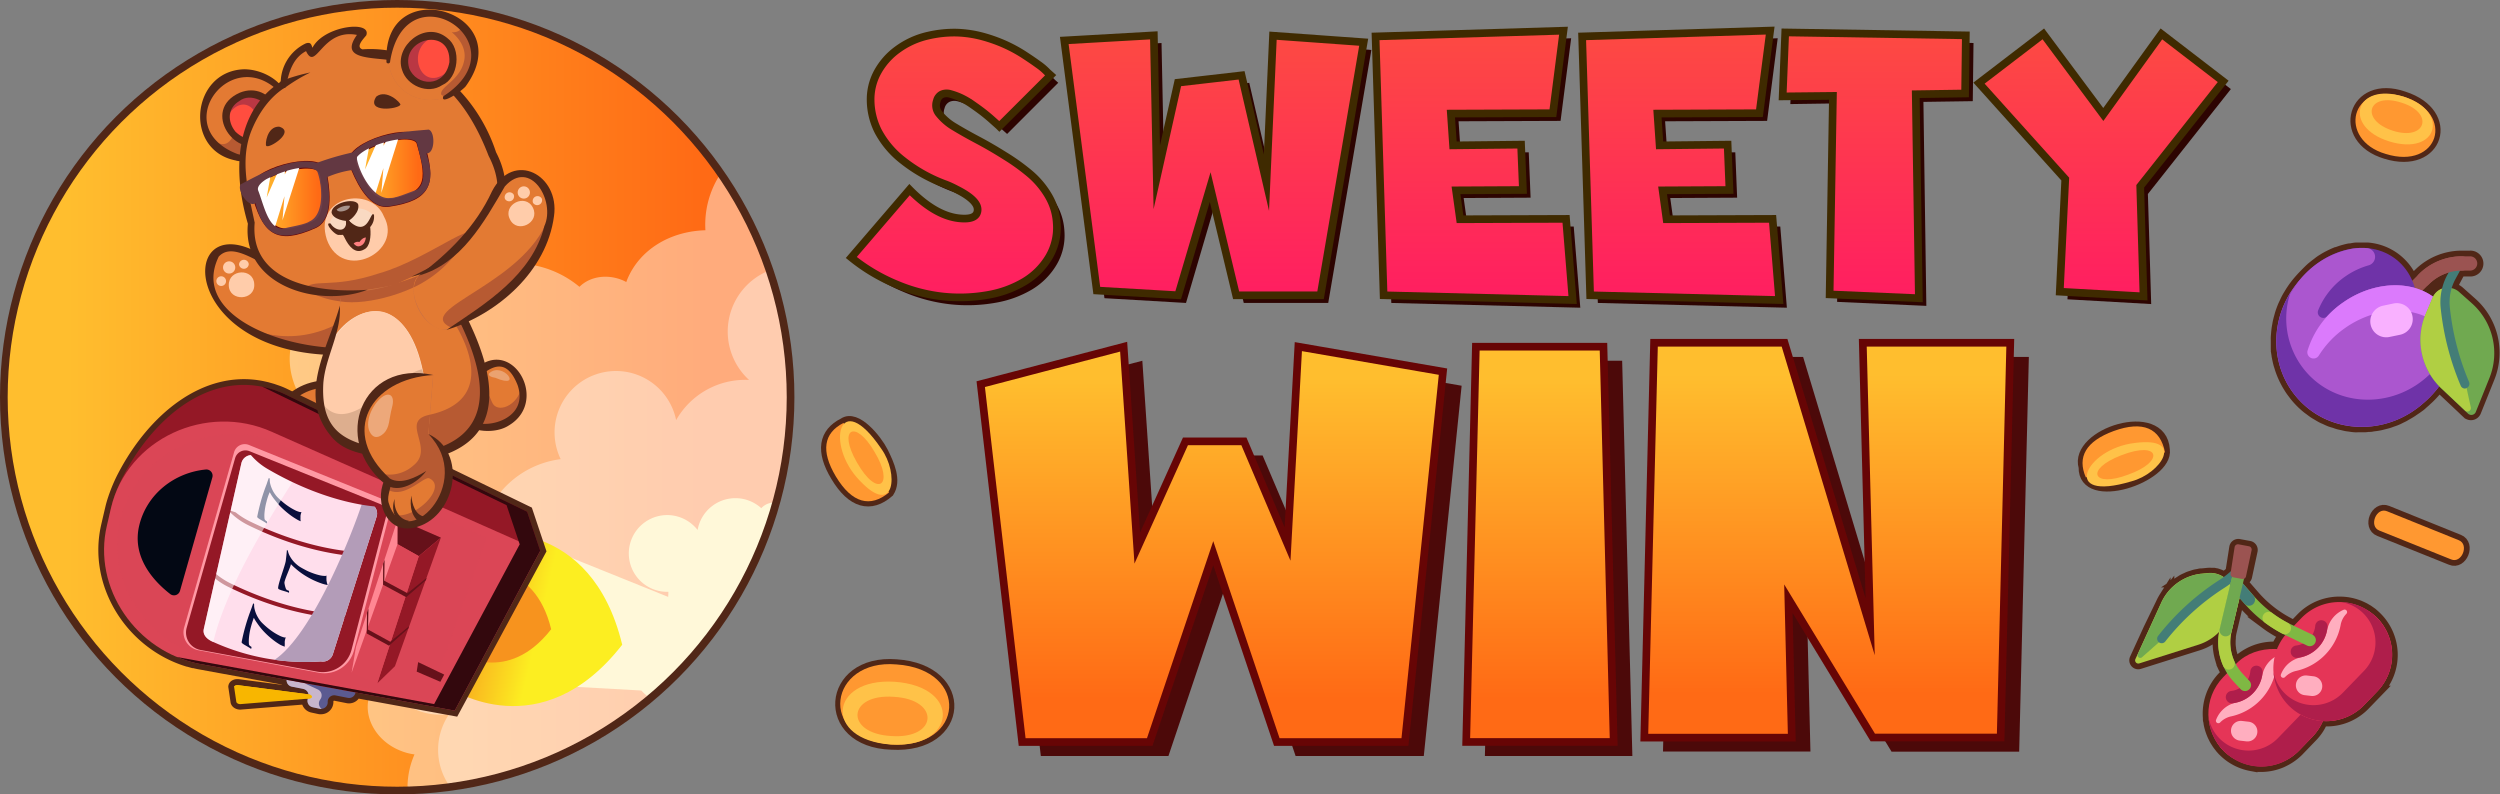 <svg xmlns="http://www.w3.org/2000/svg" xmlns:xlink="http://www.w3.org/1999/xlink" viewBox="0 0 651.43 207"><rect x="0" y="0" width="651.43" height="207" fill="#808080" stroke="none"/><defs><style>.cls-1{isolation:isolate;}.cls-2,.cls-5,.cls-71{fill:none;stroke:#512717;}.cls-19,.cls-2,.cls-20,.cls-21,.cls-23,.cls-24,.cls-25,.cls-26,.cls-27,.cls-28,.cls-5,.cls-66,.cls-68,.cls-71{stroke-miterlimit:10;}.cls-2{stroke-width:2.69px;}.cls-3{fill:#ff9831;}.cls-4{fill:#ffc248;}.cls-5{stroke-width:3px;}.cls-6{fill:#9b5351;}.cls-7{fill:#ab56cf;}.cls-8{fill:#6f33a8;}.cls-9{fill:#db7afc;}.cls-10{fill:#f9b1ff;}.cls-11{fill:#70a950;}.cls-12{fill:#b0cf43;}.cls-13{fill:#437d77;}.cls-14{fill:#e53557;}.cls-15{fill:#ffaebf;}.cls-16{fill:#af1e4b;}.cls-17{fill:#7fb843;}.cls-18{fill:#4c0909;}.cls-19,.cls-20,.cls-21,.cls-66,.cls-68{stroke:#670505;}.cls-19,.cls-20,.cls-21,.cls-23,.cls-24,.cls-25,.cls-26,.cls-27,.cls-28,.cls-66,.cls-68,.cls-71{stroke-width:2px;}.cls-19{fill:url(#Безымянный_градиент_17);}.cls-20{fill:url(#Безымянный_градиент_17-2);}.cls-21{fill:url(#Безымянный_градиент_17-3);}.cls-22{fill:#2d0401;}.cls-23,.cls-24,.cls-25,.cls-26,.cls-27,.cls-28{stroke:#3f2a00;}.cls-23{fill:url(#linear-gradient);}.cls-24{fill:url(#linear-gradient-2);}.cls-25{fill:url(#linear-gradient-3);}.cls-26{fill:url(#linear-gradient-4);}.cls-27{fill:url(#linear-gradient-5);}.cls-28{fill:url(#linear-gradient-6);}.cls-29{fill:url(#Безымянный_градиент_17-4);}.cls-30,.cls-31,.cls-40,.cls-51,.cls-67{fill:#fff;}.cls-30{opacity:0.44;}.cls-31{opacity:0.39;}.cls-32{fill:#fff8d9;}.cls-33{fill:url(#linear-gradient-7);}.cls-34{fill:url(#linear-gradient-8);}.cls-35{fill:#c97043;}.cls-36{fill:#e37a33;}.cls-37{fill:#b75a32;}.cls-38{fill:#512717;}.cls-39{opacity:0.3;}.cls-41{fill:#941826;}.cls-42{fill:#5b5a91;}.cls-43{fill:#c8b6cc;}.cls-44,.cls-46{fill:#db4656;}.cls-45{fill:#33080d;}.cls-46,.cls-48,.cls-51{mix-blend-mode:screen;}.cls-46,.cls-64{opacity:0.5;}.cls-47{fill:#030814;}.cls-48{fill:#ff99a4;}.cls-49{fill:#ffdeec;}.cls-50{fill:#090f3d;}.cls-51{opacity:0.55;}.cls-52{fill:#b39cb8;}.cls-52,.cls-54{mix-blend-mode:multiply;}.cls-53,.cls-54{fill:#f8b600;}.cls-55{fill:#66111a;}.cls-56{fill:#ff8793;}.cls-57{fill:#fca;}.cls-58{fill:#f9d9c2;}.cls-59{fill:#ddae8e;}.cls-60{opacity:0.35;}.cls-61{fill:#ff4d3f;}.cls-62{fill:#16044e;}.cls-63{fill:#ff8080;}.cls-65,.cls-70{fill:#633842;}.cls-65,.cls-66,.cls-67,.cls-68,.cls-69{fill-rule:evenodd;}.cls-66{fill:url(#Безымянный_градиент_17-5);}.cls-68{fill:url(#Безымянный_градиент_17-6);}.cls-69{fill:#6e3f4a;}</style><linearGradient id="Безымянный_градиент_17" x1="315.77" y1="90.34" x2="315.77" y2="193.35" gradientUnits="userSpaceOnUse"><stop offset="0.08" stop-color="#ffbe2e"/><stop offset="0.89" stop-color="#ff6a15"/></linearGradient><linearGradient id="Безымянный_градиент_17-2" x1="401.27" y1="90.34" x2="401.27" y2="193.35" xlink:href="#Безымянный_градиент_17"/><linearGradient id="Безымянный_градиент_17-3" x1="476.12" y1="89.31" x2="476.12" y2="192.17" xlink:href="#Безымянный_градиент_17"/><linearGradient id="linear-gradient" x1="248.61" y1="77.53" x2="248.61" y2="8.53" gradientUnits="userSpaceOnUse"><stop offset="0" stop-color="#ff1e61"/><stop offset="1" stop-color="#fd4a42"/></linearGradient><linearGradient id="linear-gradient-2" x1="316.33" y1="76.94" x2="316.33" y2="9.21" xlink:href="#linear-gradient"/><linearGradient id="linear-gradient-3" x1="384.11" y1="78.18" x2="384.11" y2="7.97" xlink:href="#linear-gradient"/><linearGradient id="linear-gradient-4" x1="437.93" y1="78.18" x2="437.93" y2="7.97" xlink:href="#linear-gradient"/><linearGradient id="linear-gradient-5" x1="488.37" y1="77.71" x2="488.37" y2="8.45" xlink:href="#linear-gradient"/><linearGradient id="linear-gradient-6" x1="547.49" y1="77.23" x2="547.49" y2="8.83" xlink:href="#linear-gradient"/><linearGradient id="Безымянный_градиент_17-4" x1="1" y1="103.5" x2="206" y2="103.5" xlink:href="#Безымянный_градиент_17"/><linearGradient id="linear-gradient-7" x1="-1028.76" y1="2210.89" x2="-1030.95" y2="2271.42" gradientTransform="matrix(0.19, -0.86, 0.36, 0.08, -482.01, -902.52)" gradientUnits="userSpaceOnUse"><stop offset="0" stop-color="#f7931e"/><stop offset="1" stop-color="#fcee21"/></linearGradient><linearGradient id="linear-gradient-8" x1="-1029.18" y1="2209.81" x2="-1030.37" y2="2242.57" gradientTransform="matrix(0.19, -0.86, 0.36, 0.08, -482.01, -902.52)" gradientUnits="userSpaceOnUse"><stop offset="0" stop-color="#ed1c24"/><stop offset="1" stop-color="#f7931e"/></linearGradient><linearGradient id="Безымянный_градиент_17-5" x1="91.81" y1="44.15" x2="111.14" y2="44.15" xlink:href="#Безымянный_градиент_17"/><linearGradient id="Безымянный_градиент_17-6" x1="66.28" y1="51.74" x2="84.89" y2="51.74" xlink:href="#Безымянный_градиент_17"/></defs><g class="cls-1"><g id="Слой_2" data-name="Слой 2"><g id="Слой_2-2" data-name="Слой 2"><path class="cls-2" d="M230.12,117.79c-1.67-3.32-7-9.85-10.32-7.56-5.16,2.57-6,7.31-2,13.91,4.17,7,9.06,8.28,13.84,4.09C233.6,125.2,231.7,121,230.12,117.79Z"/><path class="cls-3" d="M219.79,110.2c-5.18,2.65-5.94,7.32-2,13.94,4.2,7,9,8.24,13.88,4.16Z"/><path class="cls-4" d="M229.63,116.92c4.66,6.43,3.54,18-5.6,8.32C214.88,115.86,218.65,100.68,229.63,116.92Z"/><path class="cls-3" d="M227.86,117.72c5.31,8.68.84,12.27-4.56,2.79C218.17,111.6,222.91,109.16,227.86,117.72Z"/><path class="cls-2" d="M233.58,173.14c-18.33-1.48-20.12,20.27-1.29,20.87C251.47,195.12,252.76,174.42,233.58,173.14Z"/><path class="cls-3" d="M232.29,194c19.19,1.1,20.47-19.59,1.29-20.87C216.13,171.61,212.58,192.41,232.29,194Z"/><path class="cls-4" d="M232.11,194c17.09,1.1,18.71-15.09,1-16.35C216,176.57,214.52,192.78,232.11,194Z"/><path class="cls-3" d="M232.25,191.79c12.15.86,12.8-9.56.63-10.22C220.73,180.71,220.08,191.14,232.25,191.79Z"/><path class="cls-5" d="M622,133.22l18.68,7.54c2.83,1.1.77,6.2-2,5L620,138.25C617.14,137.15,619.2,132.05,622,133.22Z"/><path class="cls-3" d="M622,133.22l18.68,7.54c2.83,1.1.77,6.2-2,5L620,138.25C617.14,137.15,619.2,132.05,622,133.22Z"/><path class="cls-2" d="M626.38,25.16c-13.29-4.65-17.88,11-4.72,14.91C635.4,44.36,640.07,29.56,626.38,25.16Z"/><path class="cls-3" d="M626.38,25.21c13.68,4.41,9,19.19-4.73,14.9C609.07,36.46,612.21,21,626.38,25.21Z"/><path class="cls-4" d="M626.26,25.17c12.21,3.85,9,15.58-3.71,11.67C610.28,33,613.66,21.27,626.26,25.17Z"/><path class="cls-3" d="M625.76,26.75c8.7,2.68,6.34,10.12-2.32,7.29S617.1,23.92,625.76,26.75Z"/><path class="cls-2" d="M564.06,117.19c-.71-11.65-23.72-4.25-21.09,4.55C542.78,132,565.05,124.43,564.06,117.19Z"/><path class="cls-3" d="M543.52,124.41c-2.33-5.32,0-9.42,7.23-12.09,7.69-2.79,12.18-.71,13.39,5.55Z"/><path class="cls-4" d="M555.4,125.42c7.67-2,14.12-11.73.9-10C543.29,116.92,536.62,131.08,555.4,125.42Z"/><path class="cls-3" d="M554.53,123.68c9.6-3.38,8.4-9-1.78-5.05C543.15,122.31,545.29,127.19,554.53,123.68Z"/><path class="cls-5" d="M644.19,79.12l-3.37-3a4.24,4.24,0,0,0-2-1,11.91,11.91,0,0,1,1-2.36L641,70.54l.47,0h2.13a1.87,1.87,0,1,0,0-3.73H641.5a15.78,15.78,0,0,0-11.23,4.65l-1.71,1.71A13.71,13.71,0,0,0,617,64.7a.93.93,0,0,0-.23,0c-.34,0-.67,0-1,0h-.09c-.53,0-1.06,0-1.6,0H614c-.35,0-.69.07-1,.12l-.52.1-.27,0c-.51.09-1,.22-1.52.36l-.28.08c-.52.16-1,.33-1.54.53l-.12,0q-.74.3-1.47.66l-.23.11c-.49.25-1,.52-1.45.8l-.29.18c-.48.29-.95.61-1.41,1l-.2.14c-.45.34-.89.69-1.33,1.06l-.13.12c-.45.38-2.35,2.32-2.73,2.78a24.4,24.4,0,0,0-2.71,3.6s-.24.39-.38.62-.32.55-.47.83-.4.82-.59,1.23c-.11.24-.23.47-.33.71-.27.64-.51,1.29-.72,1.94-.08.24-.13.49-.21.74-.12.43-.24.87-.34,1.3s-.12.59-.17.88-.15.8-.2,1.2-.07.6-.1.91-.07.8-.09,1.2,0,.59,0,.89,0,.85,0,1.27,0,.54,0,.8c0,.54.11,1.08.2,1.61,0,.15,0,.3.06.45a19.84,19.84,0,0,0,.44,2c.06.21.13.42.2.63.13.45.28.91.45,1.35.09.25.19.49.29.74s.35.8.54,1.2l.38.73c.2.39.42.77.66,1.15.14.23.28.46.43.68.26.4.55.79.85,1.17.14.19.27.38.42.56.46.56.94,1.1,1.46,1.62a20.92,20.92,0,0,0,1.72,1.55c.2.16.42.3.63.46.4.3.79.61,1.21.87.26.17.53.31.79.47s.76.46,1.15.66.59.26.89.4.75.36,1.14.51.64.22,1,.32.75.27,1.14.38.67.16,1,.23.76.19,1.14.26.7.09,1,.14.76.11,1.15.14.71,0,1.06,0,.76,0,1.15,0,.72,0,1.08-.06.76,0,1.14-.08.72-.11,1.08-.16.75-.11,1.12-.19.72-.18,1.08-.27.74-.18,1.1-.29.71-.25,1.06-.37.73-.25,1.08-.4.69-.32,1-.48.7-.32,1-.5.67-.39,1-.58.67-.39,1-.61.64-.45,1-.68.64-.46,1-.71.61-.53.91-.79.48-.4.71-.63.48-.44.72-.67l.21-.2c.42-.41.82-.84,1.2-1.27l.32-.36c.34-.41.68-.83,1-1.25,0,0,0,0,0,0,.19.19.37.39.57.58l5.63,5.3.49.48s0,0,0,0l.77.72a1.26,1.26,0,0,0,2-.45l3.53-8.79A17.35,17.35,0,0,0,644.19,79.12ZM638.05,71l-.3.55a15.06,15.06,0,0,0-1.42,3.69l-.21.08-.11,0a3.9,3.9,0,0,0-.35.19.53.53,0,0,0-.1.06,2.27,2.27,0,0,0-.32.22l-.1.08a2.18,2.18,0,0,0-.28.25.52.52,0,0,0-.11.1,2.2,2.2,0,0,0-.24.28l-.11.12-.2.31-.1.14c0,.07-.07.16-.11.23a15.31,15.31,0,0,0-2.79-1.58l1.7-1.7A12.17,12.17,0,0,1,638.05,71Z"/><path class="cls-6" d="M629.28,76.93a1.82,1.82,0,0,1-1.31-.55,1.85,1.85,0,0,1,0-2.63l2.31-2.31a15.78,15.78,0,0,1,11.23-4.65h2.13a1.86,1.86,0,1,1,0,3.72h-2.13a12.11,12.11,0,0,0-8.6,3.56l-2.31,2.31A1.83,1.83,0,0,1,629.28,76.93Z"/><path class="cls-7" d="M608.09,66.55a24.72,24.72,0,0,0-7.77,5.27c-9.3,9.3-9.62,24-.73,32.94s23.65,8.57,32.94-.73a24.72,24.72,0,0,0,5.27-7.77Z"/><ellipse class="cls-8" cx="611.8" cy="84.18" rx="20.82" ry="16.76" transform="translate(191.92 537.05) rotate(-55)"/><path class="cls-7" d="M629.28,75.07c-5.68-1.66-12.72-.46-18.73,3.75a25.93,25.93,0,0,0-4.07,3.54,1.45,1.45,0,0,1-2.42-1.52,19.73,19.73,0,0,1,7.05-8.8,20.31,20.31,0,0,1,6.12-2.91,2.29,2.29,0,0,0-.44-4.48,16.5,16.5,0,0,0-3.82.14,22.84,22.84,0,0,0-14.9,9.78c-6.6,9.42-5.8,21.36,1.79,26.67s19.07,2,25.67-7.44C629.74,87.79,630.94,80.75,629.28,75.07Z"/><ellipse class="cls-7" cx="620.17" cy="92.55" rx="20.82" ry="16.76" transform="translate(59.07 372.45) rotate(-35)"/><path class="cls-9" d="M611.1,85.44c9.42-6.59,21.36-5.8,26.67,1.79l0,0a1,1,0,0,0,1.78-.7,13.78,13.78,0,0,0-2.36-6C631.91,73,620,72.22,610.55,78.82a23.5,23.5,0,0,0-9.27,12.56,1.62,1.62,0,0,0,2.93,1.29A24.82,24.82,0,0,1,611.1,85.44Z"/><path class="cls-10" d="M617.72,84.59h0a4.17,4.17,0,0,1,3.22-4.93l2.74-.58a4.15,4.15,0,0,1,4.92,3.22h0a4.15,4.15,0,0,1-3.21,4.93l-2.74.57A4.15,4.15,0,0,1,617.72,84.59Z"/><path class="cls-8" d="M639.66,87.24h0A22.22,22.22,0,0,1,633,97.64c-8.9,8.52-22.72,8.71-31.1.33a21.27,21.27,0,0,1-5.08-21.71c-5.66,9.09-4.78,20.92,2.8,28.5,8.78,8.77,23.24,8.57,32.55-.35C637.54,99.62,640.27,93.09,639.66,87.24Z"/><path class="cls-11" d="M645.15,107.28l3.53-8.79a17.35,17.35,0,0,0-4.48-19.37l-3.37-3a4.38,4.38,0,0,0-7,1.55l-1.76,4.16a17.36,17.36,0,0,0,4.09,19.41l6.93,6.53A1.26,1.26,0,0,0,645.15,107.28Z"/><path class="cls-12" d="M636.19,101.2l5.62,5.29.5.48a.9.9,0,0,0,1.51-.84l-2.2-10-3-7.6L637.42,77l-.44-2a4.36,4.36,0,0,0-3.12,2.58l-1.76,4.16A17.36,17.36,0,0,0,636.19,101.2Z"/><path class="cls-13" d="M642.3,101.25a1.2,1.2,0,0,1-1.1-.73,70.66,70.66,0,0,1-5.2-20,15,15,0,0,1,1.76-9l1.59-2.91a1.19,1.19,0,1,1,2.09,1.14l-1.59,2.91a12.75,12.75,0,0,0-1.48,7.54,68.3,68.3,0,0,0,5,19.34,1.21,1.21,0,0,1-.64,1.57A1.09,1.09,0,0,1,642.3,101.25Z"/><path class="cls-6" d="M631.59,74.62a1.82,1.82,0,0,1-1.31-.55,1.85,1.85,0,0,1,0-2.63,15.78,15.78,0,0,1,11.23-4.65,1.86,1.86,0,1,1,0,3.72,12.11,12.11,0,0,0-8.6,3.56A1.83,1.83,0,0,1,631.59,74.62Z"/><path class="cls-5" d="M619.07,160.75q-.5-.48-1-.9l0,0h0l0,0-.29-.21-.72-.51c-.15-.1-.31-.18-.46-.27s-.45-.27-.68-.39l-.51-.24-.67-.3-.54-.2-.67-.22-.57-.15c-.22-.06-.45-.11-.67-.15l-.59-.11-.67-.08-.6-.05-.26,0h.08a13.71,13.71,0,0,0-10.53,4.16l-1.94,2-.51-.24q-.6-.28-1.17-.6-1-.53-1.92-1.11l-.24-.15c-.63-.41-1.24-.83-1.84-1.28a30.64,30.64,0,0,1-4.8-4.46l-2.77-3.19.3-1.26a.87.87,0,0,0,.5-.6l1.46-6.8a.87.87,0,0,0-.7-1l-2.71-.5a.87.87,0,0,0-1,.72l-1,6.39-.09.07a20.8,20.8,0,0,1-1.73,1.37h0l-.31-.19-.29-.18-.35-.16-.3-.13-.38-.13-.3-.1c-.14,0-.28-.06-.43-.09l-.29-.06-.5,0-.24,0a6.62,6.62,0,0,0-.77,0l-1.62.16-.28,0c-.24,0-.47.09-.7.13s-.56.09-.84.16-.52.16-.79.25-.54.16-.8.26-.5.23-.75.34-.51.23-.76.36-.48.3-.71.45a7.91,7.91,0,0,0-.68.44,7.57,7.57,0,0,0-.7.57c-.19.16-.39.31-.58.48s-.46.48-.69.73-.3.31-.44.48a11.93,11.93,0,0,0-.72,1c-.08.12-.18.24-.26.37a12.67,12.67,0,0,0-.81,1.5L560,163.88l-3.59,7.84a.83.83,0,0,0,1,1.14L572.82,168a13,13,0,0,0,5.43-3.37c0,.12,0,.24-.06.37a2.17,2.17,0,0,0,0,.25c0,.33-.08.65-.11,1,0,0,0,.1,0,.15a15,15,0,0,0,.82,6,.25.25,0,0,1,0,.07c.13.34.26.68.41,1l0,.1,0,0a14.76,14.76,0,0,0,1,1.84l-1,1a13.74,13.74,0,0,0-3.8,10.65.14.14,0,0,1,0-.07,2.06,2.06,0,0,0,0,.26c0,.2,0,.4.07.6s.07.45.11.67.07.39.12.59.11.44.17.65.11.39.18.57.15.44.24.66.14.36.22.54.21.44.32.66a4.74,4.74,0,0,0,.26.5c.12.23.27.45.41.67s.18.3.28.44.35.48.54.71l.21.28,0,0h0l0,0q.43.51.93,1h0a13.63,13.63,0,0,0,5.86,3.36c.43.12.86.22,1.3.3a13.77,13.77,0,0,0,7.32-.72c.35-.13.7-.29,1-.45a13.76,13.76,0,0,0,3.91-2.81h0l.11-.12,3.31-3.43a13.69,13.69,0,0,0,1.73-2.18,13,13,0,0,0,1-2A13.7,13.7,0,0,0,616,183.73l3.43-3.54A13.74,13.74,0,0,0,619.07,160.75Zm-29,1.43h0l0,0c.66.49,1.33,1,2,1.4l.26.17c.69.43,1.39.84,2.12,1.23l.13.07,0,0,.74.37a13.53,13.53,0,0,0-2,3.28h0l-.26,0,.09,0a13.71,13.71,0,0,0-10.53,4.16l-.15.16a10.9,10.9,0,0,1-.49-1l-.17-.41c-.11-.3-.21-.61-.3-.92,0-.16-.09-.33-.13-.5s-.14-.62-.19-.93,0-.35-.07-.53a8.66,8.66,0,0,1-.07-.89c0-.16,0-.31,0-.47a10.12,10.12,0,0,1,.05-1.1c0-.13,0-.26,0-.38a11.59,11.59,0,0,1,.22-1.29l2.09-8.79,1.29,1.48A33.59,33.59,0,0,0,590.08,162.18Zm-8.88-10.11v0h0l0,.09a.35.35,0,0,0,0-.08Z"/><path class="cls-12" d="M557.45,172.86,572.82,168a13,13,0,0,0,8.79-9.55l.37-1.6a6.2,6.2,0,0,0-6.68-7.53l-1.62.16A13.06,13.06,0,0,0,563.17,157l-6.72,14.69A.83.83,0,0,0,557.45,172.86Z"/><path class="cls-11" d="M573.4,149.53l.28,0,1.62-.16a6.14,6.14,0,0,1,5.16,1.92,37.85,37.85,0,0,0-17.7,15.89l-4.61,4.08a.7.7,0,0,1-1.1-.81l.17-.38,5.95-13A13,13,0,0,1,573.4,149.53Z"/><path class="cls-13" d="M583.25,150.36l-.06.06-.43.38a26.15,26.15,0,0,1-3.11,2.35,62.19,62.19,0,0,0-15.44,14,1.18,1.18,0,1,1-1.87-1.45,64.87,64.87,0,0,1,16-14.59,22.42,22.42,0,0,0,2.82-2.13l.43-.38a1.18,1.18,0,0,1,1.63,1.71Z"/><rect class="cls-14" x="574.69" y="170.49" width="32.42" height="27.49" rx="13.75" transform="translate(47.69 480.94) rotate(-45.96)"/><path class="cls-14" d="M601.1,171.65a7.27,7.27,0,0,0-11.62,4.43,8.87,8.87,0,0,1-6.78,7,7.27,7.27,0,0,0-4,11.76,13.57,13.57,0,0,0,1,1h0a13.74,13.74,0,0,0,19.44-.33l3.42-3.54a13.74,13.74,0,0,0-.32-19.44h0C601.82,172.25,601.47,171.94,601.1,171.65Z"/><path class="cls-15" d="M581.45,186.65A15.13,15.13,0,0,0,593,174.71a5.8,5.8,0,0,1,1.51-3l0,0a.64.64,0,0,0-.7-1.05,7.24,7.24,0,0,0-4.34,5.39,8.87,8.87,0,0,1-6.78,7,7.28,7.28,0,0,0-5.24,4.52.64.64,0,0,0,1.07.67l0,0A5.61,5.61,0,0,1,581.45,186.65Z"/><path class="cls-16" d="M586.82,173.94a1.68,1.68,0,0,0-.45,1,5.65,5.65,0,0,1-1.56,3.42,5.72,5.72,0,0,1-3.37,1.68,1.58,1.58,0,0,0-1,.48h0a1.62,1.62,0,0,0,1.34,2.74,8.88,8.88,0,0,0,7.79-8.06,1.62,1.62,0,0,0-2.78-1.25Z"/><path class="cls-16" d="M593.17,168.73a10.63,10.63,0,0,1,5.66,2.85h0a10.65,10.65,0,0,1,.25,15.06l-5.51,5.69a10.65,10.65,0,0,1-15.06.26h0a10.61,10.61,0,0,1-3-5.56,13.7,13.7,0,0,0,4.15,8.86h0a13.74,13.74,0,0,0,19.44-.33l3.42-3.54a13.74,13.74,0,0,0-.32-19.44h0A13.7,13.7,0,0,0,593.17,168.73Z"/><path class="cls-15" d="M588.19,190.92h0a2.57,2.57,0,0,1-2.86,2.26l-1.72-.2a2.59,2.59,0,0,1-2.26-2.86h0a2.57,2.57,0,0,1,2.86-2.26l1.72.2A2.57,2.57,0,0,1,588.19,190.92Z"/><path class="cls-14" d="M619.4,180.18,616,183.73a13.74,13.74,0,0,1-19.44.32h0a13.75,13.75,0,0,1-.32-19.44l3.42-3.54a13.74,13.74,0,0,1,19.44-.32h0A13.73,13.73,0,0,1,619.4,180.18Z"/><path class="cls-14" d="M618,159.81a7.27,7.27,0,0,0-11.62,4.44,8.94,8.94,0,0,1-6.78,7,7.27,7.27,0,0,0-4,11.76,13.3,13.3,0,0,0,1,1h0a13.74,13.74,0,0,0,19.44-.32l3.43-3.55a13.73,13.73,0,0,0-.33-19.43h0A13.21,13.21,0,0,0,618,159.81Z"/><path class="cls-15" d="M598.36,174.81a15.13,15.13,0,0,0,11.54-11.93,5.58,5.58,0,0,1,1.51-2.95l0,0a.65.65,0,0,0-.71-1.05,7.31,7.31,0,0,0-4.33,5.4,8.94,8.94,0,0,1-6.78,7,7.26,7.26,0,0,0-3.68,2,7.42,7.42,0,0,0-1.57,2.47.65.65,0,0,0,1.08.67l0,0A5.72,5.72,0,0,1,598.36,174.81Z"/><path class="cls-16" d="M603.73,162.1a1.62,1.62,0,0,0-.45,1,5.66,5.66,0,0,1-4.93,5.1,1.58,1.58,0,0,0-1,.48h0a1.62,1.62,0,0,0,1.34,2.74,8.91,8.91,0,0,0,7.79-8.06,1.62,1.62,0,0,0-2.78-1.25Z"/><path class="cls-16" d="M610.08,156.89a10.57,10.57,0,0,1,5.65,2.85h0A10.66,10.66,0,0,1,616,174.8l-5.51,5.7a10.66,10.66,0,0,1-15.06.25h0a10.56,10.56,0,0,1-3-5.56,13.7,13.7,0,0,0,4.15,8.86h0a13.74,13.74,0,0,0,19.44-.32l3.43-3.55a13.73,13.73,0,0,0-.33-19.43h0A13.73,13.73,0,0,0,610.08,156.89Z"/><path class="cls-15" d="M605.1,179.08h0a2.57,2.57,0,0,1-2.86,2.26l-1.72-.2a2.56,2.56,0,0,1-2.26-2.86h0a2.58,2.58,0,0,1,2.86-2.26l1.72.2A2.58,2.58,0,0,1,605.1,179.08Z"/><path class="cls-17" d="M603,167.9a1.57,1.57,0,0,1-1.81.33l-5.33-2.56a33.83,33.83,0,0,1-11-8.37l-1.29-1.49-2.09,8.8a12,12,0,0,0,2.9,10.94l1.75,1.88a1.55,1.55,0,0,1-.07,2.22,1.57,1.57,0,0,1-2.22-.08l-1.75-1.87a15.08,15.08,0,0,1-3.67-13.81l3.5-14.76,5.31,6.11a30.75,30.75,0,0,0,10,7.59l5.33,2.56a1.57,1.57,0,0,1,.73,2.1A1.65,1.65,0,0,1,603,167.9Z"/><path class="cls-12" d="M596.53,164.79a1.58,1.58,0,0,1-1.86.3,34.77,34.77,0,0,1-4.59-2.9,1.58,1.58,0,0,1,1.89-2.52,30.11,30.11,0,0,0,4.16,2.64,1.57,1.57,0,0,1,.66,2.12A1.38,1.38,0,0,1,596.53,164.79Z"/><path class="cls-12" d="M581.88,174a1.72,1.72,0,0,1-.49.34,1.58,1.58,0,0,1-2.08-.79,15.24,15.24,0,0,1-.91-9.67l2.79-11.78a1.57,1.57,0,1,1,3.06.72l-2.79,11.78a12.08,12.08,0,0,0,.72,7.66A1.58,1.58,0,0,1,581.88,174Z"/><path class="cls-13" d="M587.16,157.36l-.1.1a1.57,1.57,0,0,1-2.22-.16l-3.3-3.8a1.57,1.57,0,1,1,2.37-2.06l3.3,3.8A1.57,1.57,0,0,1,587.16,157.36Z"/><path class="cls-11" d="M581.06,165.34a1.57,1.57,0,0,1-2.66-1.45l4.5-19a1.57,1.57,0,0,1,3.06.72l-4.5,19A1.58,1.58,0,0,1,581.06,165.34Z"/><path class="cls-6" d="M586.7,143.39l-1.46,6.8a.87.87,0,0,1-1,.67l-2.31-.43a.87.87,0,0,1-.71-1l1.06-6.87a.88.88,0,0,1,1-.73l2.71.51A.87.87,0,0,1,586.7,143.39Z"/><path class="cls-18" d="M271.21,197l-10.79-93.25L297.66,94l3.55,52.47,12.56-27.79H329l11.38,26.75L343.18,94l37.68,6.51L371,197h-33.4L321,147.79,304.46,197Z"/><path class="cls-18" d="M422.69,94l2.66,103H386.92l2.51-103Z"/><path class="cls-18" d="M470.86,159.61l.89,36.21H433.33L435.84,93h34l22.31,74-1.92-74h38.43l-2.52,102.86H492.88Z"/><path class="cls-19" d="M266.34,193.35,255.55,100.1l37.24-9.76,3.55,52.47L308.9,115h15.22l11.38,26.75,2.81-51.43L376,96.84l-9.91,96.51H332.7l-16.56-49.21-16.55,49.21Z"/><path class="cls-20" d="M417.82,90.34l2.66,103H382.05l2.52-103Z"/><path class="cls-21" d="M466,156l.89,36.21H428.46L431,89.31h34l22.31,74-1.92-74h38.43l-2.51,102.86H488Z"/><path class="cls-22" d="M275.17,53a22.3,22.3,0,0,0-4.95-5.91,54.66,54.66,0,0,0-6.53-4.66q-3.57-2.19-6.9-4t-6-3.38a14.37,14.37,0,0,1-4-3.38,3.43,3.43,0,0,1-.66-3.48,2.5,2.5,0,0,1,1.33-1.67,3.24,3.24,0,0,1,2.19-.09,17.5,17.5,0,0,1,2.62.95,19.42,19.42,0,0,1,2.91,1.67c1,.7,1.92,1.35,2.71,1.95s1.59,1.26,2.38,2l1.58,1.39c.25.22.44.39.57.52l13.33-13.34-.85-.76a15.08,15.08,0,0,0-2.34-2q-1.57-1.14-3.76-2.57a38.2,38.2,0,0,0-4.91-2.67,39.65,39.65,0,0,0-5.9-2.1,29.29,29.29,0,0,0-6.72-1,29.87,29.87,0,0,0-7.33.76,21.42,21.42,0,0,0-8.05,3.62,17.9,17.9,0,0,0-5.29,6,14.85,14.85,0,0,0-1.76,7.38,18.34,18.34,0,0,0,1.95,7.91,23.55,23.55,0,0,0,6.43,7.62,40.09,40.09,0,0,0,11.29,6.29,25.34,25.34,0,0,1,2.67,1.24q5.9,3,5.52,5.62-.29,2.19-4,2-6.57-.28-13.72-7.53L223.82,69.13a47.39,47.39,0,0,0,11.77,7,42.73,42.73,0,0,0,12.29,3.19,41.71,41.71,0,0,0,11.48-.42,27.71,27.71,0,0,0,9.57-3.48A18.55,18.55,0,0,0,275.31,69a15,15,0,0,0,2.05-8.77A15.73,15.73,0,0,0,275.17,53Z"/><polygon class="cls-22" points="332 49.6 325.52 21.59 308.94 23.5 303.42 48.17 302.66 11.21 279.32 12.54 287.79 77.7 309.04 78.94 317.33 50.74 324.09 78.94 346.1 78.94 357.34 13.02 333.71 11.3 332 49.6"/><polygon class="cls-22" points="382.44 59.13 381.39 51.6 398.83 51.51 398.35 39.69 380.63 39.88 380.06 31.6 406.64 31.5 409.4 9.97 360.43 11.49 362.53 78.94 411.78 80.18 410.07 59.03 382.44 59.13"/><polygon class="cls-22" points="436.26 59.13 435.22 51.6 452.65 51.51 452.17 39.69 434.45 39.88 433.88 31.6 460.46 31.5 463.22 9.97 414.26 11.49 416.35 78.94 465.61 80.18 463.89 59.03 436.26 59.13"/><polygon class="cls-22" points="466.51 27.12 479.56 26.93 478.7 78.66 501.95 79.7 501.19 26.55 514.05 26.36 514.24 11.21 467.18 10.45 466.51 27.12"/><polygon class="cls-22" points="581.3 23.21 565.21 10.83 550.06 31.88 534.43 10.83 517.67 23.69 540.15 48.65 538.72 77.99 560.54 79.23 559.68 50.55 581.3 23.21"/><path class="cls-23" d="M244.12,26.26a3.43,3.43,0,0,0,.66,3.48,14.37,14.37,0,0,0,4,3.38q2.67,1.62,6,3.38t6.9,4a54.66,54.66,0,0,1,6.53,4.66A22.3,22.3,0,0,1,273.17,51a15.73,15.73,0,0,1,2.19,7.24A15,15,0,0,1,273.31,67a18.55,18.55,0,0,1-6.38,6.38,27.71,27.71,0,0,1-9.57,3.48,41.71,41.71,0,0,1-11.48.42,42.73,42.73,0,0,1-12.29-3.19,47.39,47.39,0,0,1-11.77-7L237,49.41q7.14,7.25,13.72,7.53,3.72.2,4-2,.38-2.67-5.52-5.62a25.34,25.34,0,0,0-2.67-1.24,40.09,40.09,0,0,1-11.29-6.29,23.55,23.55,0,0,1-6.43-7.62,18.34,18.34,0,0,1-1.95-7.91,14.85,14.85,0,0,1,1.76-7.38,17.9,17.9,0,0,1,5.29-6,21.42,21.42,0,0,1,8.05-3.62,29.87,29.87,0,0,1,7.33-.76,29.29,29.29,0,0,1,6.72,1,39.65,39.65,0,0,1,5.9,2.1,38.2,38.2,0,0,1,4.91,2.67q2.19,1.43,3.76,2.57a15.08,15.08,0,0,1,2.34,2l.85.76L260.41,32.93c-.13-.13-.32-.3-.57-.52L258.26,31c-.79-.69-1.58-1.34-2.38-1.95s-1.7-1.25-2.71-1.95a19.42,19.42,0,0,0-2.91-1.67,17.5,17.5,0,0,0-2.62-.95,3.24,3.24,0,0,0-2.19.09A2.5,2.5,0,0,0,244.12,26.26Z"/><path class="cls-24" d="M330,47.6l1.71-38.3L355.34,11,344.1,76.94h-22l-6.76-28.2L307,76.94,285.79,75.7l-8.47-65.16,23.34-1.33.76,37,5.52-24.67,16.58-1.91Z"/><path class="cls-25" d="M380.44,57.13l27.63-.1,1.71,21.15-49.25-1.24-2.1-67.45L407.4,8,404.64,29.5l-26.58.1.57,8.28,17.72-.19.48,11.82-17.44.09Z"/><path class="cls-26" d="M434.26,57.13l27.63-.1,1.72,21.15-49.26-1.24L412.26,9.49l49-1.52L458.46,29.5l-26.58.1.57,8.28,17.72-.19.48,11.82-17.43.09Z"/><path class="cls-27" d="M464.51,25.12l.67-16.67,47.06.76-.19,15.15-12.86.19L500,77.71l-23.25-1,.86-51.73Z"/><path class="cls-28" d="M563.2,8.83l16.1,12.38L557.68,48.55l.86,28.68L536.72,76l1.43-29.34-22.48-25L532.43,8.83l15.63,21Z"/><circle class="cls-29" cx="103.5" cy="103.5" r="102.5"/><path id="_1" data-name="1" class="cls-30" d="M206,103.5a102,102,0,0,0-18.19-58.3,23.64,23.64,0,0,0-2.3,4.34A24.13,24.13,0,0,0,183.81,60c-9.12.24-17.22,5-20.44,13l-.18.49c-.36-.19-.72-.37-1.11-.53-4.11-1.65-8.5-.82-11.09,1.78a26.18,26.18,0,0,0-7-4.19c-11.63-4.69-24.33-.39-28.36,9.6a16.39,16.39,0,0,0-1.08,4.12A26,26,0,0,0,112,81.71c-9.48-7.9-23.54-8-31.39-.34s-6.54,20.37,3,28.27a26.08,26.08,0,0,0,15.82,6l0,3.19c-9.4,1.89-17.29,7.65-20.78,16.3-6,14.77,3.15,32.36,20.34,39.3.84.34,1.68.63,2.52.91a10,10,0,0,0-5,5.24c-2.28,5.64,1.2,12.36,7.77,15a14.57,14.57,0,0,0,3.73,1c-.07.15-.14.3-.2.46A21.42,21.42,0,0,0,106.2,206,102.5,102.5,0,0,0,206,103.5Z"/><path id="_2" data-name="2" class="cls-31" d="M206,103.5a102.41,102.41,0,0,0-5.45-33.06A17.1,17.1,0,0,0,195.18,99a20.68,20.68,0,0,0-19,10.47,16,16,0,1,0-30.08,10.17,24.34,24.34,0,0,0-17.9,36.53l-1.74,2a16.47,16.47,0,1,0-12.1,28.06,16.94,16.94,0,0,0,2.68-.15,16.18,16.18,0,0,0-1.69,3.16,16.43,16.43,0,0,0,2,15.87A102.51,102.51,0,0,0,206,103.5Z"/><path class="cls-32" d="M198.37,132.42a10,10,0,0,0-16.59,5.68,9.46,9.46,0,0,0-1.1-1.19,10,10,0,1,0-6.51,17.3l-.07,1.59A14.71,14.71,0,0,0,169.46,182a102.51,102.51,0,0,0,32.81-51A4.46,4.46,0,0,0,198.37,132.42Z"/><polygon class="cls-32" points="176.57 156.53 167.13 179.93 79 175 88.4 120.96 176.57 156.53"/><path class="cls-33" d="M126.13,139h0l-8.72,40.43h0S140.9,195.22,162.13,168h0C154,134.35,126.13,139,126.13,139Z"/><path class="cls-34" d="M124.13,148.3h0l-4.72,21.89h0s12.72,8.53,24.21-6.23h0C139.23,145.77,124.13,148.3,124.13,148.3Z"/><path class="cls-35" d="M94.35,102.17C76.82,93,62.4,113.92,80.2,125.85c3.54,1.92,8.8,2.49,10.5-.09,1.49-2.26,8.52-4.59,7.76-7.48"/><path class="cls-36" d="M94.35,102.17c.17.82,3.81,14.82,4.11,16.11.76,2.89-6.27,5.22-7.76,7.48-4.26,4.59-13.89-.41-16.59-6.12C65.94,103.94,83.69,96,94.35,102.17Z"/><path class="cls-37" d="M94.89,104.28l3.57,14c.76,2.89-6.27,5.22-7.76,7.48-4.26,4.59-13.89-.41-16.59-6.12,2.77-.43,7.31-1.69,7-5.33-.19-2.56-3.39-3.76.83-5.71C86.92,103.32,76.72,96.54,94.89,104.28Z"/><path class="cls-38" d="M94.35,102.17C65.56,93.84,68.5,129.36,89,125.91c2.4-3.47,8-3.78,9.47-7.63.88,3.08-3.33,5-5.23,6.55-7.92,9.73-22.19-1.8-22.09-12-.91-12.16,14.49-17.63,23.21-10.64Z"/><path class="cls-36" d="M123.24,110.7c10.84,4.11,19.17-10.33,7.41-16-5.14-1-8.62,6.46-11.28,5.74"/><g class="cls-39"><path class="cls-40" d="M127.48,97.27c3.45-3.26,9.13,4.39,1.6,1.18C127.86,98.27,127.05,97.77,127.48,97.27Z"/></g><path class="cls-37" d="M135.94,100.68c2.57,9.65-9.42,12-12.7,10l-3.87-10.29c1.2.33,2.57-1,4.18-2.49,1,.61,3.26,3.31,4.63,6.84C129.41,107.92,135,105.84,135.94,100.68Z"/><path class="cls-38" d="M132.6,110.85c-4.94,3.23-13.76.2-9-1,3.2,1.92,14.3-.64,11.27-9.51-5.32-13.4-13.87,6-16.38-.14a.94.94,0,0,1,1.16-.67c.63.17,1.9-1,3-2C132.38,85.86,143.76,104.17,132.6,110.85Z"/><path class="cls-5" d="M140.77,143.53l-3.41-10.19L74,102.61q-.75-.35-1.5-.63l-.58-.2-.92-.32-.7-.2-.78-.22-.75-.17-.41-.09c-14.83-3-28.43,8.33-36.19,23.16A40,40,0,0,0,30,128.86c-.1.27-.2.55-.29.82s-.11.33-.16.48-.17.53-.25.8c-.27.91-.38,1.43-.38,1.43-.27,1.14-.8,3.41-1.06,4.54-3.58,15.27,6.27,30.73,21,35.28l.06,0,1.37.38.17,0c.52.12,1,.24,1.57.34l22.65,4.15a1.7,1.7,0,0,0,1.36,1.76l3,.6a1.7,1.7,0,0,1,1.34,1.42h0l-18.29-2.39c-.57-.07-1.07.14-1.1.46l.57,3.81c0,.34.45.65,1,.67l17.61-1.42a1.7,1.7,0,0,0,1.25,2.21l1.9.41a1.59,1.59,0,0,0,.43,0h0a1.7,1.7,0,0,0,1.62-1.56l0-.41a1.7,1.7,0,0,1,2-1.53l3.23.64a1.69,1.69,0,0,0,2-1.33h0s0,0,0-.06l25.73,4.71Z"/><path class="cls-41" d="M32.17,123.94a36.69,36.69,0,0,0-3.25,8.45c-3.82,16.34,9.8,27.54,26.28,30.71l85.57-19.57-3.41-10.19L74,102.61C57,95,40.91,107.24,32.17,123.94Z"/><path class="cls-42" d="M91.42,178.51l-14.69-2.94a1.7,1.7,0,0,0-2,1.33h0a1.71,1.71,0,0,0,1.34,2l3,.6a1.72,1.72,0,0,1,1.28,2.23l-.11.31a1.7,1.7,0,0,0,1.25,2.22l1.9.41a1.7,1.7,0,0,0,2-1.53l0-.41a1.7,1.7,0,0,1,2-1.53l3.23.64a1.69,1.69,0,0,0,2-1.33h0A1.71,1.71,0,0,0,91.42,178.51Z"/><path class="cls-43" d="M83.83,184.71a1.7,1.7,0,0,1-.47-2.31l.18-.28a1.7,1.7,0,0,0-.71-2.46l-2.8-1.3a1.7,1.7,0,0,1-.83-2.27l0,0-2.49-.5a1.7,1.7,0,1,0-.67,3.34l3,.6a1.72,1.72,0,0,1,1.28,2.23l-.11.31a1.7,1.7,0,0,0,1.25,2.22l1.9.41A1.59,1.59,0,0,0,83.83,184.71Z"/><path class="cls-44" d="M28.92,132.39c-.27,1.14-.8,3.41-1.06,4.54C24,153.27,35.57,169.83,52.05,173l66.44,12.17,22.28-41.64-69.92-31C53.89,104.86,33.16,114.27,28.92,132.39Z"/><path class="cls-45" d="M68.65,100.9,132,131.64l3.42,10.19-22.29,41.63L46.69,171.3l-.74-.16a30.57,30.57,0,0,0,6.1,1.86l66.44,12.17,22.28-41.64-3.41-10.19L74,102.61a26.49,26.49,0,0,0-5.68-1.85Z"/><path class="cls-46" d="M31.3,135.58h0c-3.86,16.27,7.55,32.83,24,36.11l56.45,10.74,15.06-42.24-53.7-24.47C56.15,108.21,35.57,117.58,31.3,135.58Z"/><path class="cls-47" d="M55.35,124.34a1.62,1.62,0,0,0-1.72-2c-8.05.77-15.38,6.28-17.36,14.63h0c-1.72,7.24,2.43,13.42,8.08,17.82a1.62,1.62,0,0,0,2.55-.83Z"/><path class="cls-48" d="M64.86,115.94A2.89,2.89,0,0,0,61,117.82L48,163.44a4.76,4.76,0,0,0,3.71,6L83,175.29a8,8,0,0,0,9.26-5.88l9.34-35.87a2.89,2.89,0,0,0-1.71-3.4Z"/><path class="cls-41" d="M65,117.56a2.8,2.8,0,0,0-3.73,1.82L48.65,163.56a4.61,4.61,0,0,0,3.59,5.8L82.6,175a7.77,7.77,0,0,0,9-5.69l9-34.74A2.79,2.79,0,0,0,99,131.31Z"/><path class="cls-49" d="M62.9,120.7l-9.79,43.16c-.35,1.52.76,2.63,2.17,3.29a58.3,58.3,0,0,0,28.35,5.2,2.75,2.75,0,0,0,3.1-1.87l11.4-35.84a2.74,2.74,0,0,0-1.55-3.36l-30-12.5A2.73,2.73,0,0,0,62.9,120.7Z"/><path class="cls-50" d="M69.46,130.66a16.66,16.66,0,0,0-.54,3,8,8,0,0,0,0,1.46.73.73,0,0,0,.21.44,1.7,1.7,0,0,0,.38.26.26.26,0,0,1,.07.13.81.81,0,0,1,0,.22.48.48,0,0,1-.06.18s-.06,0-.11,0a9.61,9.61,0,0,0-.82-.53l-.79-.46a3.84,3.84,0,0,1-.58-.4.39.39,0,0,1-.19-.37c.25-1.22.54-2.47.89-3.76s.76-2.51,1.18-3.67c.21-.57.39-1,.52-1.42s.27-.75.38-1.11c0,0,0,0,.07-.06s0,0,.06,0a.27.27,0,0,1,.1.08.5.5,0,0,1,.06.23,4.41,4.41,0,0,0,.15,1.3,8.57,8.57,0,0,0,.51,1.39,6.88,6.88,0,0,0,.72,1.22,6,6,0,0,0,.74.88c.38.37.81.77,1.3,1.18A16.73,16.73,0,0,0,75.25,132a13.91,13.91,0,0,0,1.54.9,5.78,5.78,0,0,0,1.34.52.75.75,0,0,0,.32,0s0,0,.06,0a.11.11,0,0,1,0,.13,1.42,1.42,0,0,0-.09.29,4.06,4.06,0,0,0-.12.57.83.83,0,0,0,0,.15q0,.17,0,.39a3.42,3.42,0,0,0,0,.45.78.78,0,0,0,.05.32s0,.05,0,.08a.08.08,0,0,1-.09,0,7.62,7.62,0,0,1-1.11-.58,17.22,17.22,0,0,1-1.5-1c-.53-.4-1.09-.85-1.65-1.36s-1.08-1-1.57-1.6-.91-1.09-1.29-1.62a11.38,11.38,0,0,1-.85-1.39C69.9,129.08,69.66,129.87,69.46,130.66Z"/><path class="cls-41" d="M65.05,135.83a19.68,19.68,0,0,1-3.64-2.32l-2.09-.7a17.84,17.84,0,0,0,5.53,4.12c18,8.78,31.18,8.12,31.18,8.12l-3.74-1.25C87.1,143.37,77.19,141.74,65.05,135.83Z"/><path class="cls-41" d="M60.17,152.06a18.92,18.92,0,0,1-3.75-2.4l-2.3-.77A17.68,17.68,0,0,0,59.65,153c18,8.78,31.18,8.12,31.18,8.12l-3.22-1.07C82.48,159.65,72.46,158.05,60.17,152.06Z"/><path class="cls-51" d="M77.45,123.56l-10.83-4.78a2.73,2.73,0,0,0-3.72,1.92l-9.79,43.16c-.35,1.52.76,2.63,2.17,3.29l.29.14C59.66,149.9,75.44,127.19,77.45,123.56Z"/><path class="cls-52" d="M71.55,171.92a54.13,54.13,0,0,0,12.08.43,2.75,2.75,0,0,0,3.1-1.87l11.4-35.84a2.74,2.74,0,0,0-1.55-3.36l-2-.83C91.81,139.15,81.37,165.38,71.55,171.92Z"/><path class="cls-41" d="M64.74,117.78a16.85,16.85,0,0,0,5,4.42c16.69,9.76,29.42,9.86,29.42,9.86Z"/><path class="cls-53" d="M61,179l.57,3.81c0,.34.45.65,1,.67l17.71-1.43c.64,0,1.08-.3.91-.66h0a1.07,1.07,0,0,0-.84-.46l-18.29-2.39C61.56,178.47,61.06,178.68,61,179Z"/><path class="cls-54" d="M61,179l19.32,3.05c.64,0,1.08-.3.91-.66h0a1.07,1.07,0,0,0-.84-.46l-18.29-2.39C61.56,178.47,61.06,178.68,61,179Z"/><path class="cls-50" d="M65.39,163.34a16.23,16.23,0,0,0-.53,3,8.41,8.41,0,0,0,0,1.47.73.73,0,0,0,.21.43,1.7,1.7,0,0,0,.38.26.17.17,0,0,1,.07.13.81.81,0,0,1,0,.22.42.42,0,0,1-.06.18s-.07,0-.11,0c-.27-.19-.54-.36-.83-.53l-.79-.46a3.84,3.84,0,0,1-.58-.4c-.15-.12-.21-.24-.18-.37.24-1.22.53-2.47.89-3.76s.75-2.51,1.17-3.67l.53-1.42.38-1.1a.13.13,0,0,1,.06-.07h.06a.18.18,0,0,1,.1.09.41.41,0,0,1,.06.22,4.22,4.22,0,0,0,.16,1.31,7.87,7.87,0,0,0,.5,1.38,9,9,0,0,0,.72,1.23,6.38,6.38,0,0,0,.74.87c.38.37.81.77,1.3,1.18a18.24,18.24,0,0,0,1.52,1.14,14,14,0,0,0,1.55.9,5.73,5.73,0,0,0,1.33.52.75.75,0,0,0,.32,0s.05,0,.06,0a.13.13,0,0,1,0,.13,2,2,0,0,0-.1.29q-.06.25-.12.57s0,0,0,.15a3.63,3.63,0,0,0,0,.39c0,.16,0,.31,0,.46a.93.93,0,0,0,0,.31s0,0,0,.08a.1.1,0,0,1-.1,0A9.17,9.17,0,0,1,73,168c-.46-.28-1-.62-1.5-1a21.11,21.11,0,0,1-1.65-1.36,19.69,19.69,0,0,1-1.57-1.6A17.55,17.55,0,0,1,67,162.36a10.44,10.44,0,0,1-.86-1.39Q65.71,162.14,65.39,163.34Z"/><path class="cls-50" d="M74.12,151.94a7.2,7.2,0,0,0,.36,1.42.7.7,0,0,0,.3.38,2,2,0,0,0,.43.17s.07,0,.1.11a.46.46,0,0,1,0,.21.35.35,0,0,1,0,.18c0,.05-.06.06-.11,0a9.25,9.25,0,0,0-.93-.32l-.87-.26a4.54,4.54,0,0,1-.66-.26.4.4,0,0,1-.27-.32c0-1.24,1.86-5.93,2-7.16.07-.6.13-1.1.17-1.5s.08-.79.11-1.16a.16.16,0,0,1,0-.08l.06,0a.23.23,0,0,1,.12.06.5.5,0,0,1,.1.21,4.56,4.56,0,0,0,.46,1.23,8.22,8.22,0,0,0,.82,1.23,7.35,7.35,0,0,0,1,1,6.11,6.11,0,0,0,.92.68c.46.28,1,.56,1.54.85s1.16.53,1.75.75a14.3,14.3,0,0,0,1.71.52,6.25,6.25,0,0,0,1.42.19A.55.55,0,0,0,85,150s0,0,.07,0a.17.17,0,0,1,0,.14,1.38,1.38,0,0,0,0,.3,3.84,3.84,0,0,0,0,.58,1.23,1.23,0,0,0,0,.15,3.77,3.77,0,0,0,.06.39,3.13,3.13,0,0,0,.1.44.73.73,0,0,0,.12.29.06.06,0,0,1,0,.08.09.09,0,0,1-.09.05,9.86,9.86,0,0,1-1.21-.3c-.51-.17-1.07-.37-1.69-.64a18.76,18.76,0,0,1-1.92-.94,21.08,21.08,0,0,1-1.9-1.19A19.29,19.29,0,0,1,77,148.13,12.64,12.64,0,0,1,75.8,147C75.71,147.8,74,151.27,74.12,151.94Z"/><polygon class="cls-55" points="103.59 135.17 114.88 140.09 109.13 144.91 103.42 141.76 103.59 135.17"/><polygon class="cls-41" points="114.88 140.09 102.91 173.6 98.3 178.06 109.13 144.91 114.88 140.09"/><polygon class="cls-44" points="103.59 141.77 91.62 175.28 98.3 178.06 109.13 144.91 103.59 141.77"/><polygon class="cls-56" points="103.59 141.77 91.62 175.28 92.75 168.61 103.57 135.46 103.59 141.77"/><polygon class="cls-55" points="106.17 154.58 100.14 151.33 100.21 145.87 99.83 146.88 99.81 152.36 105.84 155.61 110.99 151.16 111.17 150.59 106.17 154.58"/><polygon class="cls-55" points="101.69 167.22 95.89 164.04 96.01 158.6 95.63 159.61 95.56 165.07 101.36 168.25 106.39 163.76 106.58 163.19 101.69 167.22"/><polygon class="cls-55" points="108.58 175.01 114.74 177.66 115.75 175.78 108.96 172.53 108.58 175.01"/><path class="cls-35" d="M94.18,75.48c-10.79.33-19.92-3.6-27-8.61C44.6,55.22,50.59,95.72,94.58,91.4"/><path class="cls-35" d="M94.18,75.48c.08,3,.32,12.8.4,15.92-44.9,4-49.39-36.32-27.44-24.53C74.26,71.88,83.39,75.81,94.18,75.48Z"/><path class="cls-36" d="M94.18,75.48c.08,3,.32,12.73.4,15.92-44.89,4-49.39-36.32-27.44-24.53C75.07,72.38,83.73,75.73,94.18,75.48Z"/><path class="cls-37" d="M94.18,75.48l.08,3.14c-11.3.91-17.15-4.7-19.12-7.11A42.05,42.05,0,0,0,94.18,75.48Z"/><path class="cls-37" d="M121.41,62.19a30.58,30.58,0,0,1-13.56,12.67,5.67,5.67,0,0,1,1.22-3A41.18,41.18,0,0,0,121.41,62.19Z"/><path class="cls-37" d="M113.67,71.23c-5.24,4.62-17.59,8.53-25,7.31l1.52-11,14.69-9.14C106.14,60.54,109.75,65.28,113.67,71.23Z"/><path class="cls-37" d="M94.3,80l.28,11.42C82,92.21,70.78,90,63,84.55,66.92,87,80.62,91.75,94.3,80Z"/><path class="cls-38" d="M95.06,92.22C46.45,96.61,44.88,53.08,67.69,66.09,76,72,84.94,74.81,94.15,74.53a1,1,0,0,1,.06,1.9C75.83,78.52,63,60.5,57,66.86,49.1,83,76.81,92.44,94.52,90.45A1,1,0,0,1,95.06,92.22Z"/><path class="cls-57" d="M66.25,74.07c.25,4.3-6.52,4.6-6.64.29S66.13,69.76,66.25,74.07Z"/><path class="cls-57" d="M64.82,68.81a1.27,1.27,0,0,1-2.53.11A1.27,1.27,0,0,1,64.82,68.81Z"/><path class="cls-57" d="M58.9,73.2a1.26,1.26,0,0,1-2.52.11A1.26,1.26,0,0,1,58.9,73.2Z"/><path class="cls-57" d="M61.3,69.62a1.59,1.59,0,0,1-3.18.14A1.59,1.59,0,0,1,61.3,69.62Z"/><path class="cls-35" d="M104.91,58.38c8.52,12.22,42.84,56.94,1.28,61.11-6.72-2.42-15-.94-19.45-6.9-9-12.11,1.76-24.55,1.81-32.92l1.67-12.15Z"/><path class="cls-35" d="M124.83,109.63c-3.73,7-10.27,8.18-18.64,9.86-6.7-2.42-15-.94-19.45-6.9-5.59-7.56-3.52-15.24-1.16-22,3.17-7.24,3.52-15.84,4.64-23.09l14.69-9.14C108.55,64.78,133.12,93.94,124.83,109.63Z"/><path class="cls-36" d="M120.26,82.22c10.52,18.76,8.69,34.92-14.07,37.27-6.6-2.4-15-.94-19.45-6.9-5.59-7.56-3.52-15.24-1.16-22,3.17-7.24,3.52-15.83,4.64-23.09l14.69-9.14C106.84,61.76,114.59,71.48,120.26,82.22Z"/><path class="cls-37" d="M120.26,82.22c10.52,18.76,8.69,34.92-14.07,37.27a23.48,23.48,0,0,0-2.87-.81L112,108.06c16.45-3.65,10.55-17.77,5.47-25.39Z"/><path class="cls-37" d="M113.67,71.23c-5.24,4.62-17.59,8.53-25,7.31l1.52-11,14.69-9.14C106.14,60.54,109.75,65.28,113.67,71.23Z"/><path class="cls-58" d="M111.22,104c-8.5,1.81-.36,10.76-5.49,15.36-6.63-2.2-14.68-.91-19-6.74C72.27,87.82,107.72,60.66,111.22,104Z"/><path class="cls-57" d="M110,96.22a37.79,37.79,0,0,1,1.18,7.75c-8.5,1.81-.36,10.76-5.49,15.36-6.63-2.2-14.68-.91-19-6.74C73.06,93.37,102.09,62.17,110,96.22Z"/><path class="cls-59" d="M110,96.22a37.79,37.79,0,0,1,1.18,7.75c-8.5,1.81-.36,10.76-5.49,15.36C95,117,84.76,117.17,83.28,104,89.92,115.49,101.82,98.09,110,96.22Z"/><path class="cls-38" d="M105.74,57.91c14,18.52,41,59,.07,62.64-6.41-2.32-15-1-19.71-7.09-8.65-10.48-.57-22.92,2.45-33.79.45,7-3.78,13.35-4.3,20.2-.92,16.08,10,15.84,22.32,18.56l-.6-.05c36.39-3.51,11.76-40.76-.53-57.38-.46-.69-.92-1.39-1.35-2.15a1,1,0,0,1,1.65-.94Z"/><path class="cls-35" d="M112.89,97.72c-11.7-2-28.83,11.71-11.86,27.75-2,6.25,0,10.81,4.47,11.13,12.37-.71,15.34-16.67,6.11-23.51Z"/><path class="cls-35" d="M112,108.06l-.42,5c18.67,16.4-15.85,36.76-10.58,12.38-16.81-15.73-.15-29.81,11.86-27.75Z"/><path class="cls-36" d="M112,108.06l-.42,5c18.67,16.4-15.85,36.76-10.58,12.38-16.81-15.73-.15-29.81,11.86-27.75Z"/><g class="cls-60"><path class="cls-40" d="M100,112.92c-.46.44-2.19,1.91-3.43,0-1.77-2.67.38-7.22,2.59-9.14s3.86-.82,3,2.34S101.62,111.31,100,112.92Z"/></g><path class="cls-37" d="M111.61,113.09c13.82,9.42-2.49,32.81-10.88,19.89,4.83,5.07,16.89-6,11-8.39-1.63-.23-6.9,5.92-11.13,2.67.12-.58.28-1.17.47-1.79a28.3,28.3,0,0,1-2.1-2.16,9.25,9.25,0,0,0,8.73-2c5.8-4.57-3.85-11.67,4.37-13.26Z"/><path class="cls-38" d="M112.89,97.72c-16.43,1-24.58,15-11.21,27.06.69,1.84-1,4.2-.42,6.21,4.07,13.86,23-5,10.35-17.9,10.28,4.68,7.26,21.13-2.79,24.16-7.58,2.55-11.43-5.94-8.69-12.07l.25,1C86.16,114.6,94.24,93.59,112.89,97.72Z"/><path class="cls-38" d="M101.62,124.73c3,1.64,6.79-.38,9.44-2-2.14,3-7.11,6-10.62,3.52l1.18-1.49Z"/><path class="cls-38" d="M107.2,129.12c.13,2.2,1,5.14,3.48,5.52l-.55,1.82c-2.88-1.14-3.49-4.64-2.93-7.34Z"/><path class="cls-38" d="M102.85,130c-.31,2.44,1,5.33,3.64,5.68l-.55,1.82a5.83,5.83,0,0,1-3.09-7.5Z"/><path class="cls-35" d="M74.14,24.8C72,21.16,65,16.86,58.94,20.36,46.05,27.75,56,44.47,68,41Z"/><path class="cls-36" d="M74.14,24.8,68,41c-3.94,1.21-11.33-.47-13.89-6C47.78,21.33,67.37,13.21,74.14,24.8Z"/><path class="cls-37" d="M71.18,32.57,68,41c-3.94,1.21-11.33-.47-13.89-6,3.21,3.85,6.26,3.4,7.21-1.7C62,29.65,67.39,33.85,71.18,32.57Z"/><path class="cls-38" d="M73.73,25C61,10.16,43.27,33,61.87,40.13a15.45,15.45,0,0,0,6,.42c2.3,1.63-5.38,1.73-6.41,1.27C47.81,39.19,49.8,18.73,63.35,18.06c4.27-.13,9.61,2.37,11.2,6.5a.48.48,0,0,1-.82.47Z"/><path class="cls-58" d="M71.65,29c-2.75-8.4-17.82-3.73-11,5.86C66.1,40.45,73.4,35.06,71.65,29Z"/><path class="cls-61" d="M71.65,29c2.47,9.26-12,11.23-12.75,1.79C59,22.56,70.12,23.29,71.65,29Z"/><g class="cls-39"><path class="cls-62" d="M71.65,29A6.3,6.3,0,0,1,64,37c7.27-5.45-.29-15-5.06-6.13C59,22.56,70.12,23.3,71.65,29Z"/></g><path class="cls-38" d="M69.37,37.15c-7.86,4.88-17.21-8.44-6.88-13C70.85,20.75,76.93,32.67,69.37,37.15Zm-7-10.82c-3,1.75-3.26,5.24-1,8,5,4.76,10.72,0,9.4-4.92h0C69.94,26.67,65.34,24,62.35,26.33ZM71.65,29h0Z"/><path class="cls-35" d="M107.21,72.1c11-3.9,30.23-14.16,21.08-31.95-5.77-13.68-13.27-25.77-32-26.09-7,0-1.56-5.54-1.56-5.54s-8.41-2.91-12.87,5.32C80.24,13.82,80.4,12,80.4,12s-6.61,2.77-6.33,9.85c-14.38,8.73-11,27.71-8.54,36.3,0,4.64.55,6.64,1.89,9.21C71.81,77.62,95.46,78.63,107.21,72.1Z"/><path class="cls-36" d="M128.29,40.15c15.49,27.76-49,48.6-60.87,27.22-1.34-2.57-1.87-4.57-1.89-9.21-2.43-8.6-5.85-27.56,8.54-36.3C73.79,14.78,80.4,12,80.4,12s-.16,1.81,1.46,1.83c4.46-8.23,12.87-5.32,12.87-5.32C84.66,21.09,114.41,2.16,128.29,40.15Z"/><path class="cls-37" d="M121.34,64.8C115.2,69.51,109,71,103,74.2c-7.35,1.52-17,3.07-23.62,1.17,2-3,6.92,0,19.28-4.11C112.65,67.33,127.6,53.78,121.34,64.8Z"/><path class="cls-38" d="M107.21,72.1c12.5-6,28.46-15.47,20.12-31.46-3.49-9.07-8.78-17.87-17.68-22.39C104.29,13,85,18.54,94,7.83l.38,1.62c-10.87-3.44-12,10.84-15,3a.73.73,0,0,0,1,.58c-4.14,1.73-5.12,5.92-5.92,9.65-4.14,2.53-7,6.7-8.85,11.14-3.25,7.84-.91,16.25.75,24.2C65,74,83.7,76.46,95.82,75.49,83.15,80.37,63,74.55,64.59,58.3c-3.84-12.88-3.86-29.34,9-37.25l-.45.85a11.45,11.45,0,0,1,6.51-10.58c2-.7,1.34,1.47,2.24,1.56l-.85.5C83,6.88,97,5,95.44,9.21c-.73.92-2.85,3-1,3.65C111,11.65,124.49,25,129.25,39.65c8.68,16.75-7.12,28.82-22,32.45Z"/><path class="cls-35" d="M101.19,16c-1.29-15,22.68-17.9,22.32-.85C121.44,30,102.72,29.05,101.19,16Z"/><path class="cls-36" d="M123.51,15.17c-2,14.74-20.74,14-22.32.85C99.89,1.05,123.82-1.94,123.51,15.17Z"/><path class="cls-37" d="M123.51,15.17c.1,4.32-6,11.83-8.53,9.48-.52-2,4.85-3.64,5.94-8.71,1-4.39-3.1-7.45-3.21-7.53.1,0,2.84.23,2.49-2.11A10.6,10.6,0,0,1,123.51,15.17Z"/><path class="cls-38" d="M100.71,16.07C99.58-7.44,135.4,2.88,121.45,22.34c-.54,1-6.86,5.39-5.93,2.74,21-13.53-9.81-33.8-13.86-9.11a.49.49,0,0,1-1,.1Z"/><path class="cls-57" d="M85.16,62.4c4,11.26,20,3.22,14.88-6C96.69,48.19,81.53,51.07,85.16,62.4Z"/><path class="cls-38" d="M104.34,27.29c.1-.53-3.66-4.18-6.3-2.11C95.26,29.47,103.75,28.48,104.34,27.29Z"/><path class="cls-38" d="M69.38,38c-.36-.28.14-5.08,3.35-5C77.14,34.3,70,38.89,69.38,38Z"/><path class="cls-58" d="M105.69,18C103,9.57,117.93,4.5,118.05,16.26,116.89,24,107.82,23.89,105.69,18Z"/><path class="cls-61" d="M118.05,16.26c-.9,7.38-10.29,7.81-12.36,1.73-1.33-2.95,2-10,7.83-8.51C116.32,10.07,118.25,12.58,118.05,16.26Z"/><g class="cls-39"><path class="cls-62" d="M117.91,17.29c-2.11,6.74-10.19,6.24-12.22.7-1.33-2.94,2-10,7.82-8.51C104.55,12.07,110.06,26.49,117.91,17.29Z"/></g><path class="cls-38" d="M115.24,22.17c-3.79,2.56-9.26.09-10.47-3.94h0c-2.15-6.08,6-13.12,11.76-8.33C120.35,12.68,119.48,20.39,115.24,22.17Zm-8.63-4.43c1.82,4.76,9.25,5.26,10.49-1.53.48-9.45-12.76-6.32-10.49,1.53Z"/><path class="cls-38" d="M73.62,21a46,46,0,0,1,7.26-2.12,44.29,44.29,0,0,0-6.36,3.79A1,1,0,1,1,73.62,21Z"/><path class="cls-35" d="M109.07,71.83c9.62-4.91,15.73-12.75,19.55-20.57,5.62-11.5,16.24-5,14.68,5.55C141.54,68.7,131.26,79,116.39,86c0,0-4.78,0-7.44-5.59S109.07,71.83,109.07,71.83Z"/><path class="cls-36" d="M143.45,54.82C142.61,67.7,132.5,78,117.6,85.39c-5.68,3.21-12.8-9.54-8.53-13.56,9.62-4.91,15.73-12.75,19.55-20.57C133.88,40.51,143.51,45.47,143.45,54.82Z"/><path class="cls-37" d="M121.41,62.19a30.58,30.58,0,0,1-13.56,12.67,5.67,5.67,0,0,1,1.22-3A41.18,41.18,0,0,0,121.41,62.19Z"/><path class="cls-37" d="M143.45,54.82C142.61,67.7,132.5,78,117.6,85.39,106.84,80.44,138.85,73.79,143.45,54.82Z"/><path class="cls-38" d="M109.07,71.83c7.94-5.91,14.94-12.9,19.14-22,5.6-10.79,17.69-4.18,16.15,6.47-1.88,14.34-14.67,25.58-28,29.66C126.7,79,138.58,71.73,141.85,58.9c3-6.55-3.67-17.69-10.29-10.34-5.34,9.19-11.4,20.21-22.49,23.27Z"/><path class="cls-57" d="M132.87,57.14c1.85,3.89,7.92.89,6-3S130.9,53.3,132.87,57.14Z"/><path class="cls-57" d="M131.59,51.84a1.27,1.27,0,0,0,2.27-1.12A1.27,1.27,0,0,0,131.59,51.84Z"/><path class="cls-57" d="M138.89,52.84a1.27,1.27,0,0,0,2.27-1.12A1.27,1.27,0,0,0,138.89,52.84Z"/><path class="cls-57" d="M135.06,50.86a1.59,1.59,0,0,0,2.86-1.41A1.59,1.59,0,0,0,135.06,50.86Z"/><path class="cls-38" d="M88.76,59.47c1.55,1.11,2.45,5.6,4.89,5.28,3.26-.43,2.25-5.82,1.77-7.43"/><path class="cls-63" d="M95.87,62c0,2.15-2.45,3.84-4.06,2a1.51,1.51,0,0,1,1.85-.93S94.65,61.46,95.87,62Z"/><path class="cls-38" d="M94.87,65c-2.3,1.35-4-.85-5.05-3-.38-1.11-3-3.33-.71-3,1.48,1,2.67,5.52,4.46,5.18,2.64-.53,1.74-4.78,1.28-6.67C96.13,54,97.93,63.67,94.87,65Z"/><path class="cls-58" d="M97.09,56a3.55,3.55,0,0,1-6.24,2.41c-.59,3.82-4.7,1.45-5,0C86.67,54,94.71,52.94,97.09,56Z"/><path class="cls-38" d="M97.45,56.06A4,4,0,0,1,90.36,59l1.22-.54a2.8,2.8,0,0,1-3.14,2.74c-1.11.37-4.27-3.5-2.27-2.94.87,1.58,3.54,2.52,4,.18l.1-1.57c5.86,6.22,6.2-2.68,7.23-.8Z"/><path class="cls-38" d="M90.09,56c-.53.1.18,1.26.1,2.49,0,.47,1.93.35,1.35-.24C90.25,56.87,90.85,55.82,90.09,56Z"/><path class="cls-38" d="M93.3,53.16c.6,2-1.89,4.15-2.52,4.36s-4.06-.32-4.39-2.17C86.42,52.94,92.18,51.42,93.3,53.16Z"/><g class="cls-64"><path class="cls-40" d="M91.15,53.61c.24,1.17-3,2.11-3.42,1A4.78,4.78,0,0,1,91.15,53.61Z"/></g><path class="cls-65" d="M107.18,35.49a9.28,9.28,0,0,1,4.4-.85c.42,0,.61,4.06.06,4.25a7,7,0,0,1-1.62.39c-.33-1.79-.51-3.47-2.84-3.79Z"/><path class="cls-66" d="M109.61,37.41c3,10.16,2.21,13.86-8.25,15.46-4.88.88-8.14-7-9.44-10.31-1.75-4.43,16.68-10.42,17.69-5.15Z"/><path class="cls-67" d="M97.45,51.67c-2.81-2.34-4.69-6.9-5.6-9.36h0l0-.1h0c-.19-1.62,1.74-3.19,4.45-4.5-.5,2.51-1.17,6.45-1.17,6.45l3.2-7.31c.57-.22,1.16-.42,1.75-.59L99.93,38,101,36c.72-.16,2.37-.45,3-.53L99.35,50.28l.56-6.49Z"/><path class="cls-68" d="M66.42,50C69.34,60.17,72,62.85,81.69,58.59c4.58-1.87,3.1-10.32,2.43-13.76-.9-4.68-19.66.16-17.7,5.15Z"/><path class="cls-67" d="M66.42,50c1.56,3.94,2.41,8.28,5,9.91l2.71-8.79-.53,6.31L78.22,43c-.63.08-2.24.35-2.93.5L74.2,45.44l.1-1.69c-.47.14-1.22.38-1.68.55l-3.13,7.15s.67-3.94,1.15-6.39c-2.9,1.31-4.94,3.09-4.22,4.92Z"/><path class="cls-69" d="M75.16,60.49a32.29,32.29,0,0,0,6.53-1.9c4.57-2.08,3.65-11.61,1.69-14.87l-1,.29c1.54,3.12,2.52,11.8-1.74,13.69C78.62,59.13,68.68,59.75,75.16,60.49Z"/><path class="cls-69" d="M107.89,51a32.48,32.48,0,0,1-6.53,1.9c-5,.69-9.31-7.85-9.42-11.65l1-.29c.38,3.46,4.23,11.31,8.85,10.62,2.45.13,11.19-4.69,6.1-.58Z"/><path class="cls-70" d="M71.63,58.91c2.36,1.79,7.26-.13,9.74-1.15,4-1.77,2.47-9.54,1.92-12.58C80.51,41.8,72.76,45,69.47,46.65c-.83.49-2.66,1.78-2.19,3,1.14,2.9,2.12,7.55,4.35,9.26Zm11-16.49a72.06,72.06,0,0,1,9.25-2.7c4.91-4.95,13.34-5.39,19.8-5.95,1.74.44,1.75,6.37-.59,6.2,3.18,9.28-1,12.41-9.57,13.75-5,.91-8.24-5.66-9.82-9.41a25.59,25.59,0,0,0-6.46,1.85c.7,4,1.43,11.34-3.21,13.23-8.09,3.48-13.11,3-15.48-6.46-1.86,1.35-5-3.66-3.77-4.93C68.45,45.05,75.88,40.85,82.63,42.42ZM93.05,41l0,0c-.9,2.4,1.55,5,2.93,7.75,2.86,4.94,7.44,2.95,11.53,1.37,4.59-1.93,2.31-7.62,1.46-11.5-.34-1.32-.15-2-2-2.3-3.56-.68-11.77,1.77-14,4.66Z"/><circle class="cls-71" cx="103.5" cy="103.5" r="102.5"/></g></g></g></svg>